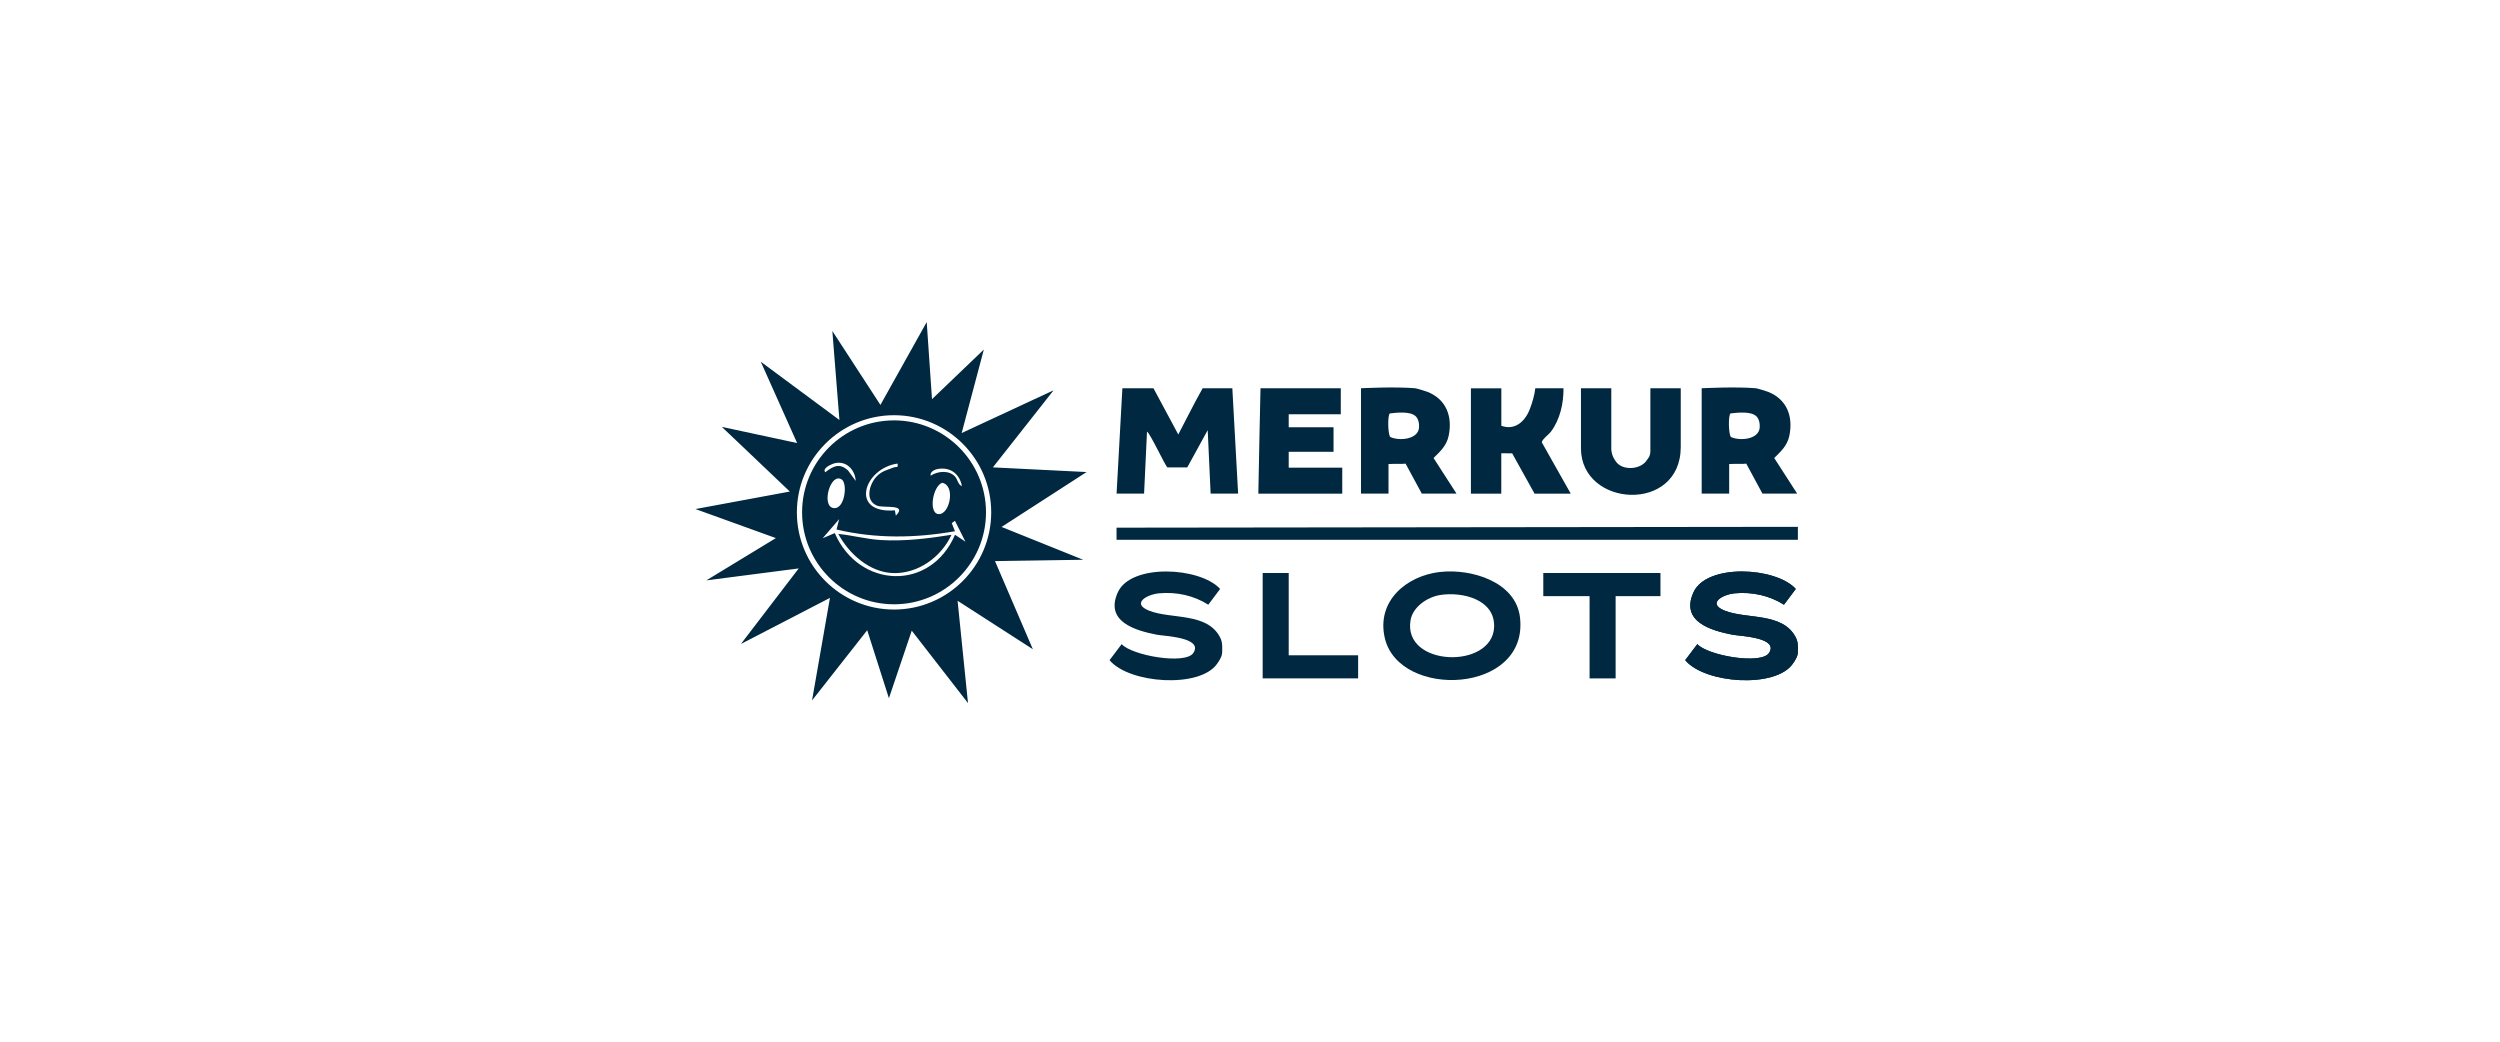 <?xml version="1.0" encoding="UTF-8"?>
<svg id="Layer_1" data-name="Layer 1" xmlns="http://www.w3.org/2000/svg" viewBox="0 0 600 250">
  <defs>
    <style>
      .cls-1 {
        fill: #002840;
      }
    </style>
  </defs>
  <g>
    <g>
      <polygon class="cls-1" points="431.49 126.44 431.49 129.56 267.97 129.56 267.97 126.64 431.49 126.44"/>
      <path class="cls-1" d="M431.49,155.04v1.24c0,.52-.09,1.04-.31,1.51-.24.53-.56,1.02-.93,1.54-4.17,5.93-21.1,4.75-25.8-.89l2.91-3.85c2.49,2.76,15.34,5,17.21,2.11,2.43-3.75-7-4.02-8.77-4.37-5.23-1.02-12.54-3.16-9.36-10.18,3.15-6.95,19.71-6.1,24.55-.81l-2.84,3.79c-3.47-2.22-7.65-3.11-11.76-2.74-2.99.27-6.78,2.44-2.45,4.17,5.31,2.11,14.08.34,17.11,6.55.29.6.43,1.28.43,1.95Z"/>
      <path class="cls-1" d="M293.33,155.04v1.24c0,.52-.09,1.04-.31,1.51-.24.53-.56,1.02-.93,1.54-4.17,5.93-21.1,4.75-25.8-.89l2.91-3.85c2.49,2.76,15.34,5,17.21,2.11,2.43-3.75-7-4.02-8.77-4.37-5.23-1.02-12.54-3.16-9.36-10.18,3.15-6.95,19.71-6.1,24.55-.81l-2.84,3.79c-3.47-2.22-7.65-3.11-11.76-2.74-2.99.27-6.78,2.44-2.45,4.17,5.31,2.11,14.08.34,17.11,6.55.29.6.43,1.28.43,1.95Z"/>
      <path class="cls-1" d="M276.83,93.18l5.96,11.1c.62-1.12,3.96-7.82,5.85-11.1h7.12l1.39,25.29h-6.6l-.7-15.24-4.91,8.95h-4.75c-.5-.31-4.14-8.16-4.91-8.6l-.7,14.89h-6.6l1.39-25.29h7.46Z"/>
      <path class="cls-1" d="M345.66,137.27c7.38-.84,18.1,2.31,19.13,10.85,2.24,18.44-29,19.83-32.44,5-2.04-8.8,5.1-14.93,13.31-15.86ZM345.65,142.8c-3.06.48-6.57,2.83-7.12,6.06-1.89,11.21,19.66,11.84,20.06,1.63.26-6.65-7.63-8.52-12.95-7.69Z"/>
      <path class="cls-1" d="M349.56,118.47h-8.33l-3.89-7.2c-.74.14-2.69,0-4.1.1v7.1h-6.6v-25.29s8.13-.42,13.02,0c.32.03,2.47.68,2.95.87,4.52,1.81,6.04,5.95,5.06,10.58-.49,2.29-1.94,3.65-3.62,5.29l5.51,8.55ZM339.73,99.87c-1.32-1.2-4.46-.85-6.16-.65-.58.4-.49,5.06.1,5.66,2.07.98,6.58.64,6.89-2.16.1-.95-.11-2.19-.83-2.85Z"/>
      <path class="cls-1" d="M431.32,118.47h-8.33l-3.89-7.2c-.74.14-2.69,0-4.1.1v7.1h-6.6v-25.29s8.13-.42,13.02,0c.32.03,2.47.68,2.95.87,4.52,1.81,6.04,5.95,5.06,10.58-.49,2.29-1.94,3.65-3.62,5.29l5.51,8.55ZM421.49,99.87c-1.32-1.2-4.46-.85-6.16-.65-.58.4-.49,5.06.1,5.66,2.07.98,6.58.64,6.89-2.16.1-.95-.11-2.19-.83-2.85Z"/>
      <path class="cls-1" d="M360.32,93.18v9.01c3.33,1.2,5.76-1.13,6.86-4.06.65-1.72,1.11-3.34,1.29-4.94h6.77c.03,3.61-.82,7.44-2.98,10.36-.52.71-2.2,1.91-2.22,2.62l6.94,12.31h-8.68l-5.38-9.68-2.61-.02v9.7h-7.29v-25.29h7.29Z"/>
      <path class="cls-1" d="M321.79,93.18v6.24h-12.5v3.12h10.76v5.89h-10.76v3.81h12.85v6.24h-20.14c.07-4.91.48-23.66.52-25.29h19.27Z"/>
      <path class="cls-1" d="M386.71,93.18v14.72c.14,1.58.8,2.41,1.04,2.78,1.58,2.42,6.18,2.08,7.6-.4.14-.24.74-.71.74-2.03v-15.07h7.29v14.09c0,16-23.95,14.54-23.95.32v-14.41h7.29Z"/>
      <polygon class="cls-1" points="398.51 137.52 398.51 143.07 387.75 143.07 387.75 162.81 381.5 162.81 381.5 143.59 381.49 143.07 370.39 143.07 370.39 137.52 370.91 137.52 398.51 137.52"/>
      <polygon class="cls-1" points="309.29 137.52 309.29 157.27 325.95 157.27 325.95 162.81 303.04 162.81 303.04 137.52 309.29 137.52"/>
    </g>
    <path class="cls-1" d="M211.42,129.61c-3.41-.2-6.85-1.13-10.23-1.47,2.54,4.75,7.52,9.23,13.16,9.4,6.03.18,11.55-3.88,14.01-9.19-5.58.89-11.26,1.6-16.94,1.26ZM211.42,129.61c-3.41-.2-6.85-1.13-10.23-1.47,2.54,4.75,7.52,9.23,13.16,9.4,6.03.18,11.55-3.88,14.01-9.19-5.58.89-11.26,1.6-16.94,1.26ZM240.37,126.47l20.41-13.18-22.49-1.12,14.57-18.5-22.06,10.26,5.32-20.04-12.44,11.91-1.27-18.5-11.11,19.88-11.54-17.75,1.7,21.37-18.87-13.98,8.72,19.51-18.07-3.88,16.32,15.52-22.65,4.2,19.3,6.97-16.69,10.15,22.17-2.87-13.87,18.13,21.37-11.06-4.3,24.61,13.24-16.85,5.21,16.32,5.48-16.21,13.5,17.38-2.5-24.56,18.07,11.64-9.09-21.16,21.16-.32-19.56-7.87ZM214.57,146.29c-12.86,0-23.32-10.46-23.32-23.32s10.47-23.32,23.32-23.32,23.32,10.46,23.32,23.32-10.46,23.32-23.32,23.32ZM214.57,100.89c-12.17,0-22.07,9.9-22.07,22.07s9.9,22.07,22.07,22.07,22.07-9.9,22.07-22.07-9.9-22.07-22.07-22.07ZM215.41,111.25c.22,1.19-.29.69-.92.94-1.64.66-2.78.79-4.11,2.17-1.76,1.83-2.86,5.81.13,7,1.61.64,7.37-.49,4.49,2.4l-.23-1.28c-10.95.89-7.53-10.06.64-11.23ZM199.84,111.33c2.91-1.09,5.38,1.17,5.53,4.09l-1.85-2.52c-2.07-1.84-3.49-1.05-5.46.44-.7-.85.98-1.7,1.77-2ZM199.92,121.91c-2.8-.62-.63-8.51,2.06-6.86,1.54.95.77,7.48-2.06,6.86ZM229.2,128.35c-5.87,13.69-23.08,12.89-28.86-.41l-2.9,1.24,3.96-4.59-.63,2.49c9.43,2.24,18.92,2.07,28.42.42l-.77-1.95.77-.55,2.51,5-2.5-1.66ZM226.12,115.87c3.29.62,1.82,7.74-.89,7.51-2.47-.22-1.34-6.74.89-7.51ZM229.21,114.37c-1.47-1.59-4.19-1.31-5.86-.2-.18-.98,1-1.52,1.91-1.65,2.97-.42,5.08,1.31,5.6,4.15-.97-.36-1.01-1.62-1.66-2.3ZM211.42,129.61c-3.41-.2-6.85-1.13-10.23-1.47,2.54,4.75,7.52,9.23,13.16,9.4,6.03.18,11.55-3.88,14.01-9.19-5.58.89-11.26,1.6-16.94,1.26Z"/>
  </g>
  <path class="cls-1" d="M431.49,155.04v1.24c0,.52-.09,1.04-.31,1.51-.24.53-.56,1.02-.93,1.54-4.17,5.93-21.1,4.75-25.8-.89l2.91-3.85c2.49,2.76,15.34,5,17.21,2.11,2.43-3.75-7-4.02-8.77-4.37-5.23-1.02-12.54-3.16-9.36-10.18,3.15-6.95,19.71-6.1,24.55-.81l-2.84,3.79c-3.47-2.22-7.65-3.11-11.76-2.74-2.99.27-6.78,2.44-2.45,4.17,5.31,2.11,14.08.34,17.11,6.55.29.6.43,1.28.43,1.95Z"/>
</svg>